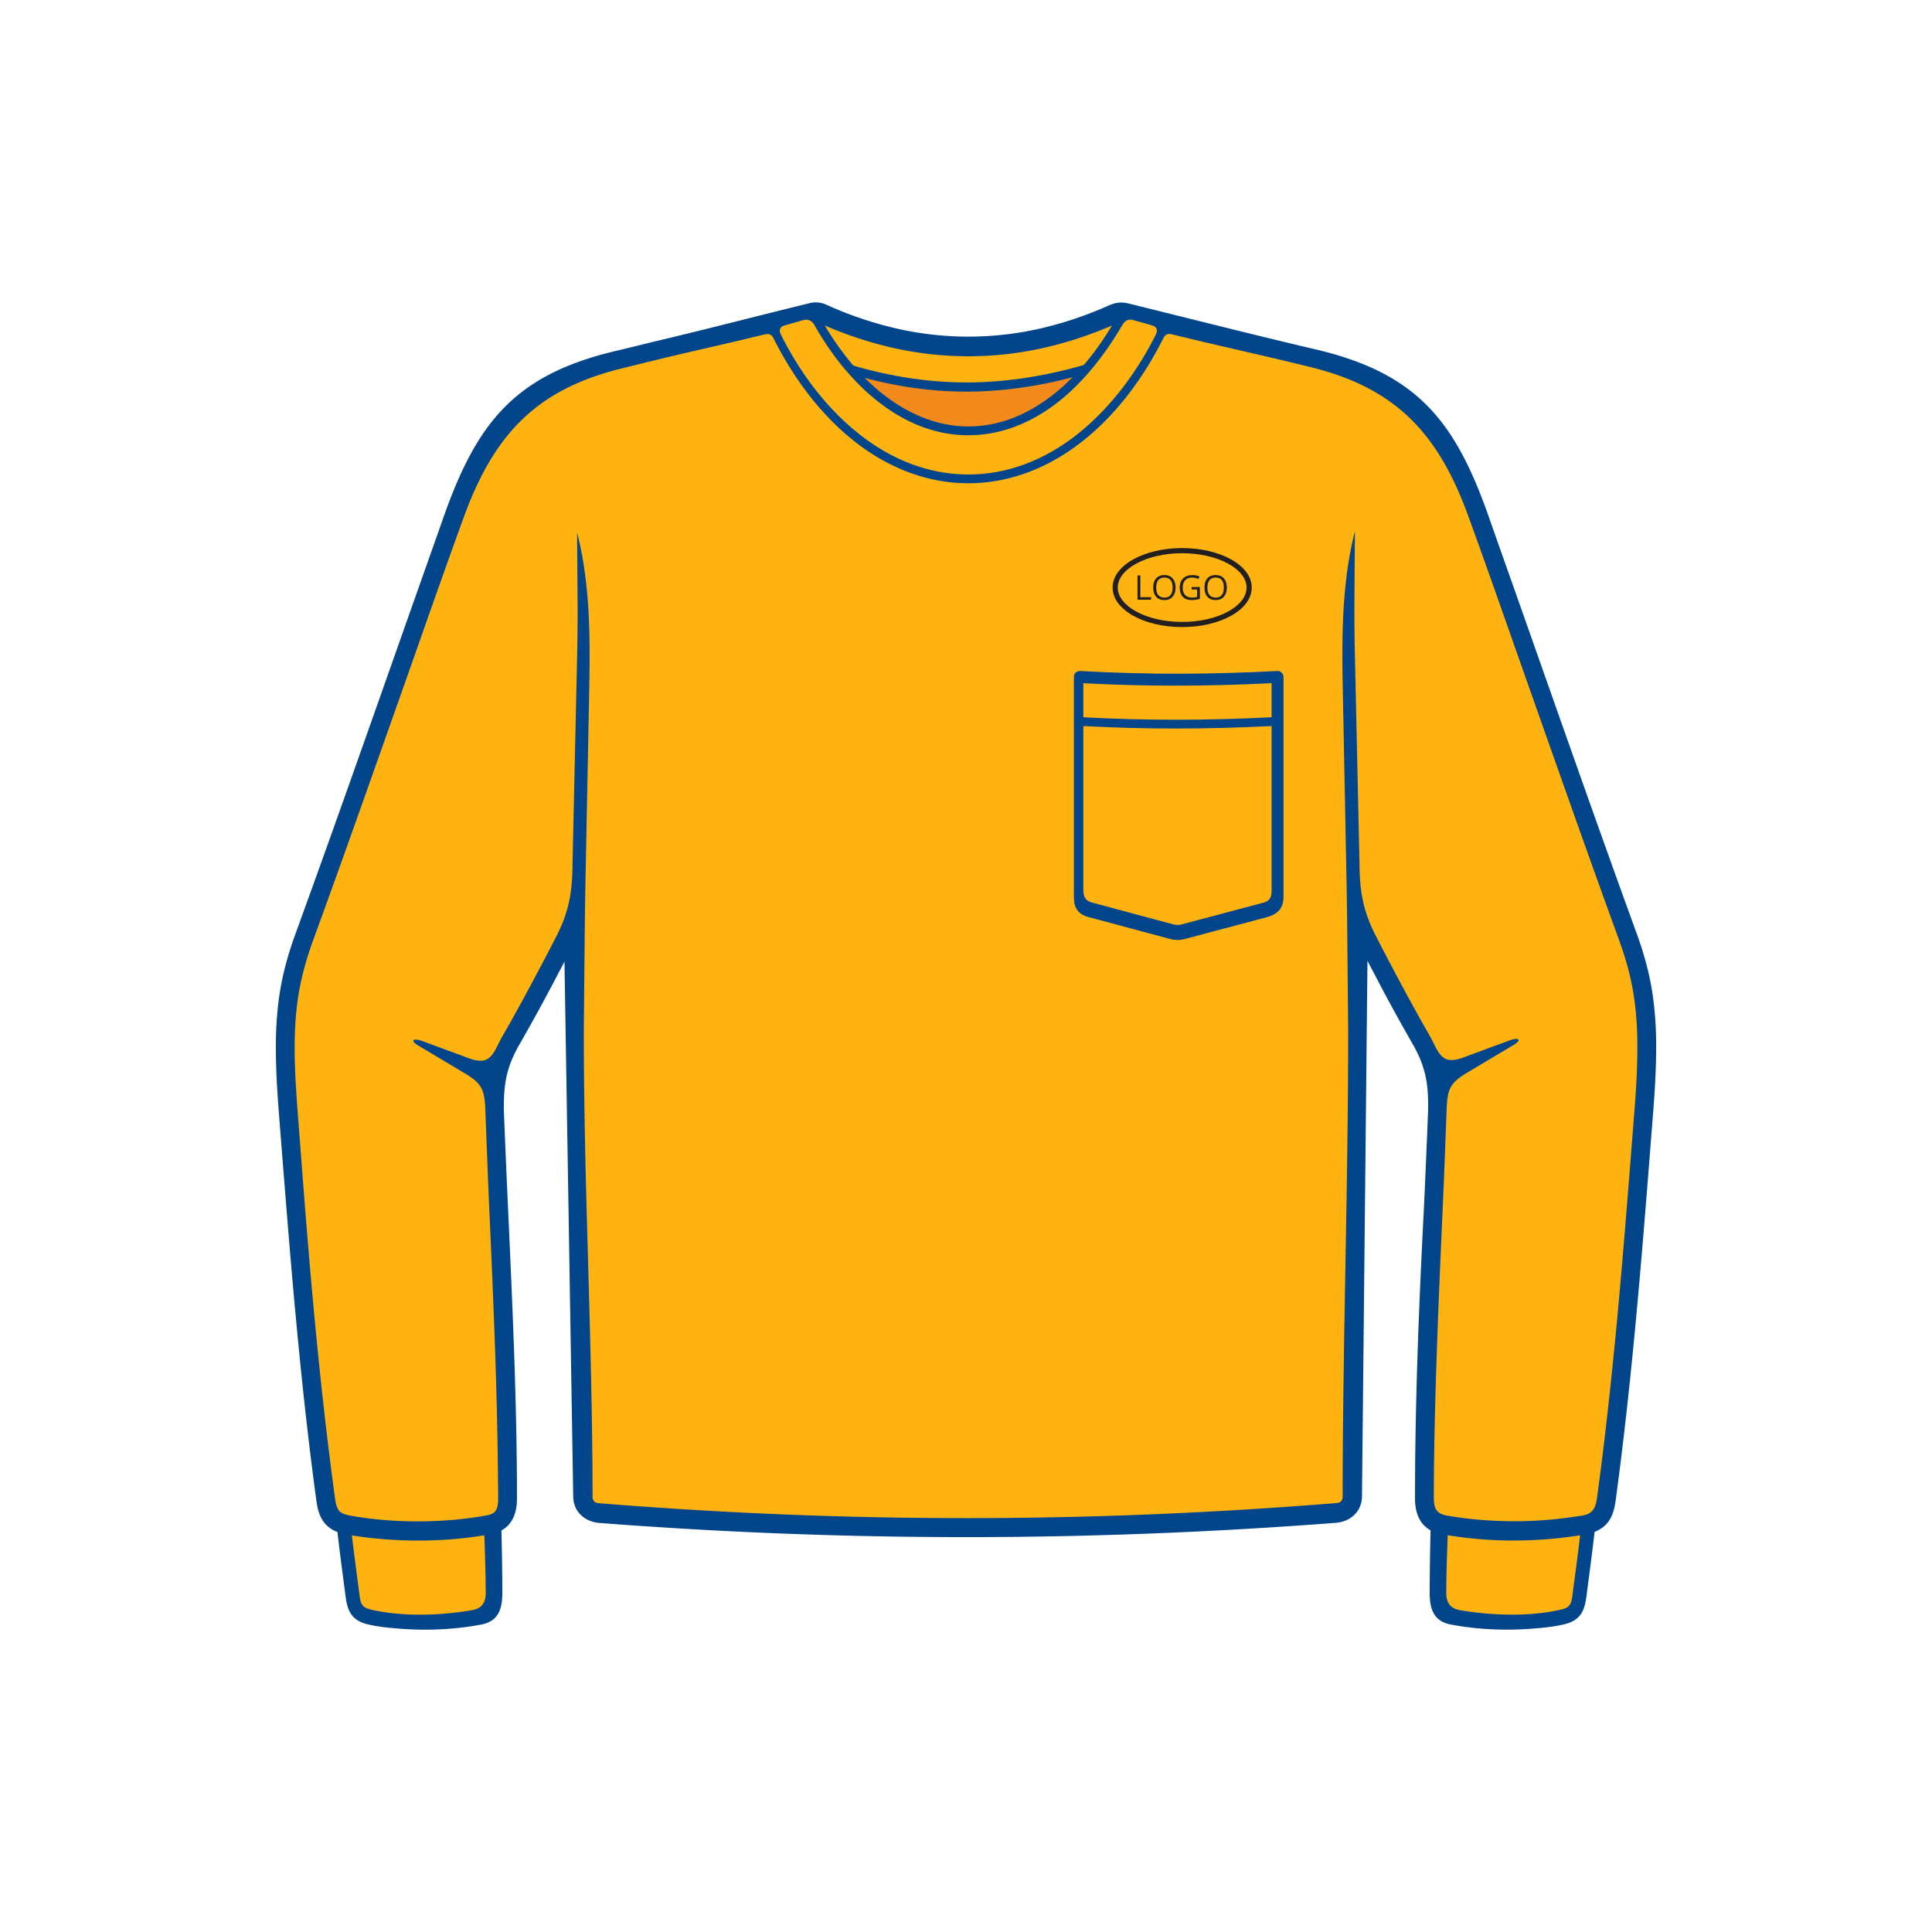 <svg id="Layer_1" xmlns="http://www.w3.org/2000/svg" version="1.1" viewBox="0 0 150 150"><defs><style>.st1,.st3{fill-rule:evenodd}.st1{fill:#02458b}.st3{fill:#221f20}</style></defs><path d="m29.028 58.37 8.79-24.181c4.545-5.138 6.731-5.096 13.782-6.815l11.824-2.881c3.921 1.812 7.84 2.716 11.762 2.707 3.921.009 7.841-.895 11.762-2.707l11.824 2.881c7.051 1.719 8.887 2.025 13.433 7.163l9.991 25.982c.216.352.314.692.302 1.036l3.347 9.449 1.486 4.546.612 3.147-.175 4.809-.875 11.278-2.098 21.946-.612 1.136-.787.525-.786 6.207-.612.787-1.714.513-4.467.091-3.146-.456-.82-.41-.319-.866.228-5.971-.866-.729-.365-1.323 1.322-32.41-6.2-11.761-.174-.02v44.14c-.032.567-.373.919-.932.951l-12.103 1.028-17.256.399-14.924-.187-14.434-1.302c-.559-.032-.9-.322-.933-.889V72.005l-.509.058-6.2 11.761 1.322 32.41-.365 1.323-.866.729.228 5.971-.319.866-.82.41-3.146.456-4.467-.091-1.714-.513-.612-.787-.786-6.207-.787-.525-.612-1.136-2.098-21.946-.875-11.278-.175-4.809.612-3.147 1.487-4.546 4.459-12.59c-.006.009.134-.008.378-.044Z" style="fill:#ffb310;fill-rule:evenodd"/><path d="M66.311 28.958c2.958.971 5.916 1.454 8.874 1.447 2.959.007 5.917-.476 8.874-1.447-2.611 2.857-5.641 4.494-8.874 4.494s-6.263-1.637-8.874-4.494Z" style="fill-rule:evenodd;fill:#f28a1c"/><path class="st1" d="M65.942 28.292v.704c2.948.906 6.03 1.414 9.117 1.414 3.165 0 6.425-.556 9.453-1.476l.221-.771c-3.096.954-6.437 1.53-9.673 1.53-3.086 0-6.167-.503-9.117-1.401Z"/><path class="st1" d="m39.558 118.303.058-.076a2.36 2.36 0 0 0 .374-.753c.11-.367.147-.761.147-1.143v-.082c0-7.469-.355-14.951-.69-22.412l-.007-.146a935.192 935.192 0 0 1-.305-7.105 16.484 16.484 0 0 1 .005-1.572c.026-.461.08-.92.174-1.373.089-.429.219-.848.381-1.255.176-.443.39-.869.63-1.285l.015-.022.327-.577.38-.674.696-1.251.032-.06a146.8 146.8 0 0 0 1.009-1.875l1.041-1.978.679 41.496c0 1.201.887 1.993 2.048 2.082 19.151 1.475 37.995 1.459 57.145-.009 1.162-.089 2.048-.883 2.048-2.084l.425-41.548 1.044 1.988c.33.628.669 1.253 1.008 1.875l.035.06.316.573.38.682.708 1.252.014.022c.239.415.454.842.63 1.285.162.408.291.827.381 1.256.095.453.149.912.174 1.374.029.523.024 1.05.004 1.573a935.074 935.074 0 0 1-.305 7.113l-.007.147c-.385 7.466-.69 14.959-.69 22.435v.083c0 .974.253 1.922 1.135 2.453l.072.043-.002.084a211.617 211.617 0 0 0-.067 4.713c-.002 1.27.269 2.26 1.656 2.52.997.187 2.01.305 3.023.359 1.048.055 2.103.045 3.15-.033.882-.066 1.826-.146 2.684-.365 1.129-.289 1.501-.958 1.647-2.078.217-1.664.444-3.326.632-4.994l.009-.083.077-.033c1.061-.455 1.408-1.29 1.556-2.376.652-4.794 1.167-9.61 1.614-14.427.403-4.339.748-8.683 1.089-13.027l.194-2.478.004-.034c.133-1.687.241-3.391.248-5.086a28.763 28.763 0 0 0-.232-3.979 21.682 21.682 0 0 0-.497-2.526 27.975 27.975 0 0 0-.799-2.544c-2.947-8.101-5.8-16.243-8.667-24.373-.93-2.638-1.867-5.274-2.793-7.914-2.606-7.429-5.551-11.159-13.458-13.016-4.837-1.136-9.653-2.361-14.477-3.553-.618-.153-1.048-.089-1.617.163a28.952 28.952 0 0 1-5.205 1.755c-1.856.427-3.748.646-5.652.646s-3.797-.219-5.652-.646a29.058 29.058 0 0 1-5.396-1.841 1.935 1.935 0 0 0-1.259-.116c-3.834.933-7.652 1.934-11.492 2.846-1.176.279-2.346.58-3.523.855-7.904 1.852-10.85 5.576-13.458 13.001-.926 2.637-1.863 5.27-2.793 7.906-2.867 8.122-5.721 16.254-8.667 24.347a27.605 27.605 0 0 0-.799 2.541 21.67 21.67 0 0 0-.496 2.523 28.705 28.705 0 0 0-.232 3.975c.008 1.695.116 3.396.249 5.086l.002.033.195 2.471c.342 4.34.686 8.678 1.089 13.013.447 4.812.96 9.623 1.614 14.411.05.362.126.732.262 1.072.114.283.268.537.472.751l.01.008c.211.22.447.38.714.501l.175.075.009.083c.188 1.666.415 3.326.632 4.988.146 1.12.518 1.788 1.646 2.076.861.219 1.798.298 2.683.365 1.047.078 2.102.088 3.15.033a23.256 23.256 0 0 0 3.023-.358c1.387-.259 1.659-1.247 1.657-2.517a211.26 211.26 0 0 0-.068-4.709l-.002-.084.072-.043a2.12 2.12 0 0 0 .556-.477Zm65.636-77.058c-.484 1.905-.74 3.856-.865 5.817-.136 2.149-.118 4.304-.076 6.456l.297 15.243c.031 1.572.045 3.143.06 4.715l.061 6.517c.003 12.07-.42 24.135-.429 36.204 0 .308-.17.475-.472.499-19.2 1.554-38.089 1.565-57.291.011-.302-.024-.472-.19-.472-.498-.009-12.058-.683-24.105-.68-36.165l.061-6.51c.014-1.57.03-3.139.061-4.709l.297-15.226c.042-2.149.061-4.302-.075-6.449-.124-1.958-.381-3.906-.865-5.807.012 3.089.076 6.191.008 9.276l-.363 16.453c-.015 2.157-.264 3.684-1.255 5.622a222.094 222.094 0 0 1-2.69 5.086l-.002.005-.721 1.306-.336.596-.376.655c-.158.274-.302.544-.435.82-.206.429-.496.985-.982 1.143-.487.159-1.143-.092-1.593-.271l-3.28-1.209c-.648-.239-1.022-.073-.273.373l3.584 2.136c1.31.781 1.528 1.267 1.587 2.776.099 2.546.19 5.093.304 7.639l.005.107c.169 3.768.335 7.536.463 11.305.126 3.694.202 7.39.227 11.086v.082c.002.204-.011.417-.056.616a.948.948 0 0 1-.174.393l-.012.011a.741.741 0 0 1-.282.198c-.13.056-.274.091-.413.116a29.345 29.345 0 0 1-3.693.415 32.298 32.298 0 0 1-3.836-.035 28.624 28.624 0 0 1-1.474-.141 24.401 24.401 0 0 1-.713-.096c-.24-.035-.479-.072-.718-.115l-.068-.012a2.855 2.855 0 0 1-.535-.136.92.92 0 0 1-.348-.216 1.045 1.045 0 0 1-.215-.385 3.433 3.433 0 0 1-.129-.612c-1.238-9.053-2.012-18.196-2.693-27.306l-.198-2.538c-.12-1.63-.235-3.277-.244-4.912-.007-1.278.048-2.558.221-3.825.109-.802.266-1.594.469-2.377.212-.817.471-1.619.76-2.412 2.335-6.396 4.595-12.824 6.865-19.244 1.597-4.518 3.171-9.046 4.811-13.548 2.327-6.392 5.596-9.899 12.157-11.534 1.374-.342 2.749-.684 4.127-1.01 2.331-.552 4.671-1.067 6.996-1.643.322-.08.586-.082.755.255 1.54 3.072 3.663 5.983 6.393 8.102 2.54 1.971 5.513 3.181 8.755 3.181s6.215-1.21 8.754-3.181c2.72-2.112 4.837-5.006 6.375-8.065.148-.295.333-.401.662-.32 3.612.895 7.252 1.672 10.864 2.573 6.565 1.637 9.831 5.152 12.157 11.547 1.639 4.507 3.215 9.04 4.812 13.563 2.27 6.427 4.529 12.862 6.864 19.266.289.793.549 1.597.76 2.414.202.784.359 1.576.468 2.379.173 1.268.228 2.549.221 3.828-.009 1.64-.109 3.285-.244 4.919l-.196 2.511-.003.031c-.712 9.12-1.457 18.264-2.692 27.333-.189 1.392-.861 1.307-2.013 1.477a30.873 30.873 0 0 1-6.023.271 29.3 29.3 0 0 1-3.631-.399c-.925-.164-1.001-.71-1-1.522.006-3.67.102-7.341.227-11.009.129-3.773.295-7.546.463-11.318l.005-.108c.114-2.548.205-5.098.304-7.647.059-1.51.276-1.997 1.587-2.779l3.584-2.138c.748-.447.378-.614-.272-.374l-3.28 1.21c-.45.179-1.107.43-1.594.271-.486-.159-.776-.715-.982-1.145a12.669 12.669 0 0 0-.434-.819l-.005-.011-.37-.646-.337-.597-.721-1.306v-.004c-.44-.803-.877-1.62-1.31-2.44-.466-.882-.929-1.765-1.382-2.654-.992-1.94-1.24-3.469-1.254-5.628l-.363-16.471c-.068-3.09-.004-6.196.008-9.29Zm7.363 77.973c3.269.525 6.663.508 9.935.01l.187-.028-.022.187c-.173 1.489-.38 2.974-.572 4.461-.077.595-.159.94-.803 1.097-2.438.593-5.484.494-7.948.062-.731-.128-1.044-.581-1.044-1.308 0-1.449.054-2.895.101-4.343l.005-.163.162.026Zm-74.947.146c.047 1.446.099 2.891.1 4.338 0 .728-.313 1.179-1.044 1.307-2.464.432-5.51.531-7.948-.061-.644-.157-.727-.501-.804-1.096-.192-1.485-.397-2.969-.571-4.456l-.022-.188.486.074a27.234 27.234 0 0 0 1.518.181 33.49 33.49 0 0 0 4.813.105 30.81 30.81 0 0 0 3.306-.342l.161-.026.005.163Zm37.575-86.255c-3.628 0-6.79-2.176-9.047-4.862a22.256 22.256 0 0 1-1.869-2.593l-.236-.38.413.171a30.137 30.137 0 0 0 4.759 1.535 26.622 26.622 0 0 0 11.958 0 30.1 30.1 0 0 0 4.759-1.534l.413-.171-.236.38c-2.365 3.814-6.146 7.454-10.916 7.454Zm8.353.69c-2.425 1.883-5.263 3.039-8.353 3.039s-5.928-1.157-8.353-3.039c-2.642-2.05-4.719-4.843-6.202-7.823-.174-.349-.088-.603.298-.713l1.469-.416c.36-.087.651.07.828.382 1.326 2.346 3.088 4.568 5.258 6.187 1.967 1.467 4.23 2.378 6.701 2.378s4.734-.912 6.701-2.379c2.109-1.572 3.893-3.85 5.21-6.111.21-.36.456-.575.893-.451.509.145 1.028.272 1.53.439a.49.49 0 0 1 .168.091l.013.011.083.112.007.015c.062.142.025.295-.041.428-1.465 2.948-3.599 5.82-6.211 7.849Z"/><path class="st1" d="M83.943 52.097c-.304-.017-.566.127-.566.458v17.123c0 .797.315 1.302 1.111 1.516l6.338 1.703c.402.108.774.11 1.176.003l6.349-1.689c.842-.224 1.302-.695 1.302-1.584v-17.03c0-.284-.19-.519-.487-.503-5.071.272-10.152.291-15.223.004Zm.168 4.274c2.434.131 4.87.192 7.307.19 2.437-.002 4.874-.069 7.308-.192v12.779c0 .471-.117.795-.609.926l-6.348 1.689c-.25.066-.454.064-.704-.003l-6.34-1.704c-.45-.121-.613-.469-.613-.908V56.371Zm14.615-.685c-2.434.124-4.871.192-7.308.194-2.437.002-4.874-.061-7.307-.193v-2.642l.152.008c4.766.25 9.545.233 14.312-.003l.151-.008v2.644Z"/><path class="st3" d="M91.783 42.551c1.47 0 2.805.331 3.774.865 1.006.554 1.628 1.333 1.628 2.203s-.622 1.649-1.628 2.203c-.969.534-2.304.865-3.774.865s-2.805-.331-3.774-.865c-1.005-.554-1.627-1.333-1.627-2.203s.622-1.649 1.627-2.203c.969-.534 2.304-.865 3.774-.865Zm3.581 1.216c-.913-.503-2.179-.814-3.581-.814s-2.668.312-3.581.814c-.877.484-1.419 1.139-1.419 1.852s.542 1.368 1.419 1.852c.913.503 2.179.815 3.581.815s2.668-.312 3.581-.815c.877-.483 1.419-1.139 1.419-1.852s-.542-1.368-1.419-1.852Z"/><path class="st3" d="M88.317 46.563v-1.885h.219v1.687h.831v.198h-1.05Zm2.954-.945c0 .302-.077.539-.229.712-.153.173-.365.259-.637.259-.278 0-.492-.085-.642-.255-.151-.17-.227-.409-.227-.719 0-.307.076-.545.227-.714.151-.169.366-.253.645-.253.271 0 .482.086.635.258.152.172.228.409.228.711Zm-1.502-.001c0 .255.054.449.163.581.109.132.267.198.474.198.209 0 .367-.066.473-.197.107-.132.16-.326.16-.582 0-.253-.053-.446-.159-.577-.106-.131-.263-.197-.471-.197s-.367.066-.477.198c-.109.132-.163.324-.163.575Zm2.75-.042h.641v.917a2.004 2.004 0 0 1-.662.096c-.285 0-.508-.085-.667-.255-.159-.17-.238-.408-.238-.714 0-.196.04-.367.118-.515a.803.803 0 0 1 .34-.338c.148-.078.321-.116.52-.116.201 0 .389.037.562.11l-.085.193a1.258 1.258 0 0 0-.491-.108c-.23 0-.409.068-.538.205-.129.137-.193.326-.193.568 0 .255.062.448.186.579.124.132.307.197.547.197.13 0 .258-.015.383-.045v-.581h-.422v-.195Zm2.729.043c0 .302-.076.539-.228.712-.153.173-.365.259-.637.259-.278 0-.492-.085-.643-.255-.151-.17-.226-.409-.226-.719 0-.307.076-.545.227-.714.151-.169.366-.253.644-.253.271 0 .482.086.635.258s.228.409.228.711Zm-1.502-.001c0 .255.054.449.163.581s.267.198.474.198c.209 0 .367-.066.473-.197.106-.132.16-.326.16-.582 0-.253-.053-.446-.159-.577-.106-.131-.263-.197-.471-.197s-.367.066-.476.198-.163.324-.163.575Z"/></svg>